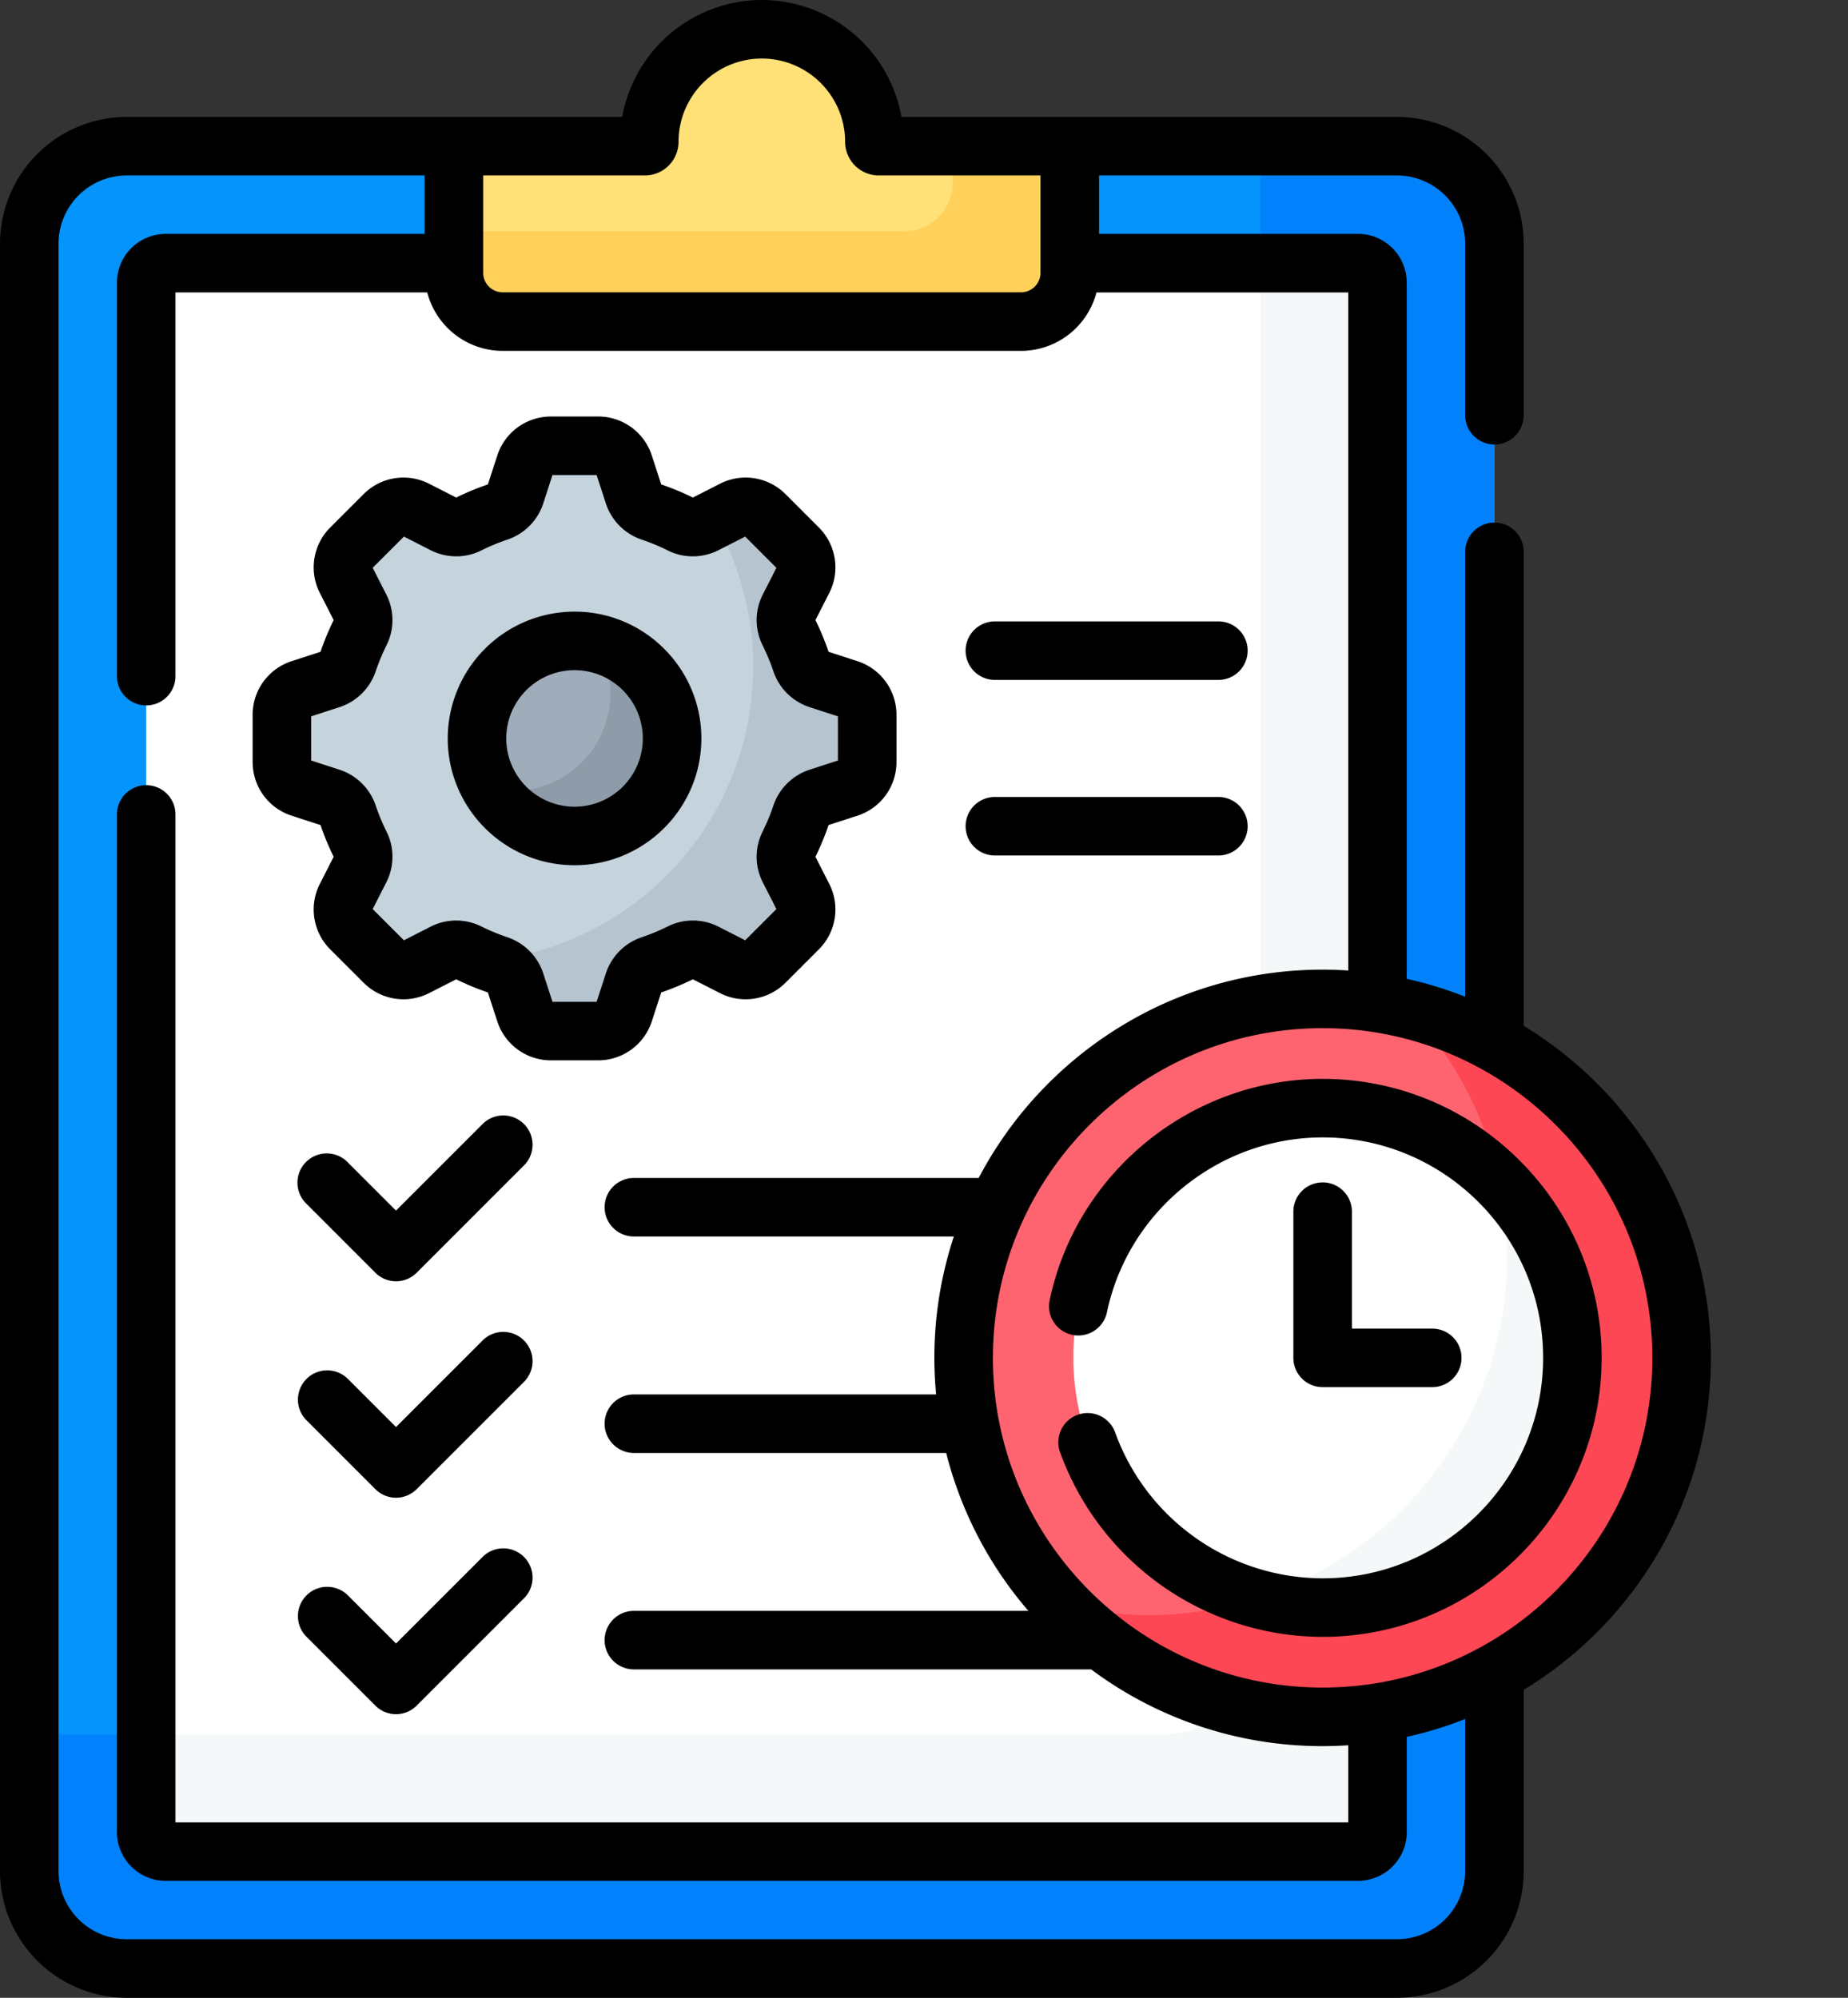 <svg xmlns="http://www.w3.org/2000/svg" width="74" height="80" fill="none"><rect width="100%" height="100%" fill="#333333" stroke="none"/><path fill="#0593FC" d="M5.075 78.828a3.902 3.902 0 0 1-3.903-3.902V9.756a3.902 3.902 0 0 1 3.903-3.902H55.94a3.902 3.902 0 0 1 3.902 3.903v65.169a3.902 3.902 0 0 1-3.902 3.902H5.075Z"/><path fill="#0182FC" d="M55.94 5.854h-5.472v59.697a3.902 3.902 0 0 1-3.902 3.902H1.172v5.473a3.902 3.902 0 0 0 3.903 3.902H55.94a3.902 3.902 0 0 0 3.902-3.902V9.756a3.902 3.902 0 0 0-3.902-3.902Z"/><path fill="#fff" d="M54.38 74.145H6.634a.78.78 0 0 1-.78-.78V11.318c0-.432.35-.781.78-.781H54.38c.431 0 .78.35.78.78v62.048a.78.78 0 0 1-.78.78Z"/><path fill="#F5F8F9" d="M54.38 10.537h-3.913v55.014a3.902 3.902 0 0 1-3.902 3.902H5.855v3.912c0 .431.35.78.78.78H54.38a.78.78 0 0 0 .78-.78V11.318a.78.78 0 0 0-.78-.78Z"/><path fill="#FFE177" d="M35.016 5.68a4.508 4.508 0 1 0-9.015 0 .175.175 0 0 1-.175.175h-7.648v5.07c0 1.08.874 1.953 1.953 1.953h20.755a1.953 1.953 0 0 0 1.953-1.953v-5.07h-7.648a.175.175 0 0 1-.175-.175Z"/><path fill="#FFD15B" d="M38.152 5.854V7.31a1.953 1.953 0 0 1-1.953 1.953H18.178v1.662c0 1.079.874 1.953 1.953 1.953h20.755a1.953 1.953 0 0 0 1.953-1.953v-5.07h-4.687Z"/><path fill="#FE646F" d="M63.114 64.539c5.613-5.613 5.613-14.714 0-20.327-5.612-5.613-14.713-5.613-20.326 0-5.613 5.613-5.613 14.714 0 20.327 5.613 5.613 14.714 5.613 20.327 0Z"/><path fill="#FD4755" d="M56.415 40.418a14.325 14.325 0 0 1 3.936 9.882c0 7.94-6.436 14.375-14.375 14.375a14.41 14.41 0 0 1-3.453-.418 14.334 14.334 0 0 0 10.439 4.493c7.939 0 14.375-6.436 14.375-14.375 0-6.749-4.65-12.41-10.922-13.957Z"/><path fill="#fff" d="M62.746 56.54c1.215-5.39-2.17-10.745-7.56-11.96-5.39-1.215-10.745 2.17-11.96 7.56-1.215 5.39 2.17 10.745 7.56 11.96 5.39 1.215 10.745-2.17 11.96-7.56Z"/><path fill="#F5F8F9" d="M60.039 47.31c.204.964.312 1.965.312 2.99 0 6.433-4.225 11.878-10.052 13.713a10 10 0 0 0 12.663-9.639 9.97 9.97 0 0 0-2.923-7.064Z"/><path fill="#C5D3DD" d="M11.288 30.514v-1.887c0-.472.304-.89.753-1.037l1.187-.385c.328-.107.593-.36.703-.687.14-.418.31-.824.504-1.214a1.077 1.077 0 0 0-.01-.968l-.572-1.12a1.09 1.09 0 0 1 .2-1.265l1.335-1.334a1.09 1.09 0 0 1 1.265-.2l1.12.57c.303.155.663.163.968.01.39-.194.796-.362 1.214-.503.328-.11.58-.375.687-.703l.385-1.187a1.09 1.09 0 0 1 1.037-.753h1.887c.472 0 .89.304 1.036.753l.385 1.187c.107.328.36.593.687.703.418.14.824.31 1.214.504.305.152.665.143.968-.01l1.12-.572a1.09 1.09 0 0 1 1.265.2l1.335 1.335c.333.334.414.844.2 1.265l-.57 1.12a1.077 1.077 0 0 0-.012.968c.195.39.364.796.504 1.214.11.328.375.58.703.687l1.187.385c.449.146.753.565.753 1.037v1.887c0 .472-.304.89-.753 1.036l-1.187.386c-.328.106-.593.359-.703.686-.14.419-.309.824-.504 1.215-.151.304-.143.664.011.967l.57 1.12c.215.421.134.932-.2 1.266l-1.334 1.334a1.09 1.09 0 0 1-1.265.2l-1.12-.57a1.077 1.077 0 0 0-.968-.011 9.54 9.54 0 0 1-1.214.504c-.327.11-.58.374-.687.703l-.385 1.186a1.09 1.09 0 0 1-1.036.753h-1.887a1.09 1.09 0 0 1-1.037-.753l-.385-1.186a1.095 1.095 0 0 0-.687-.703 9.519 9.519 0 0 1-1.214-.504 1.077 1.077 0 0 0-.968.01l-1.12.571a1.09 1.09 0 0 1-1.265-.2l-1.334-1.334a1.09 1.09 0 0 1-.2-1.266l.57-1.12c.155-.303.163-.663.01-.967a9.511 9.511 0 0 1-.503-1.215 1.095 1.095 0 0 0-.703-.686l-1.187-.386a1.09 1.09 0 0 1-.753-1.036Z"/><path fill="#9FACBA" d="M26.832 30.413a3.908 3.908 0 1 0-7.625-1.72 3.908 3.908 0 0 0 7.625 1.72Z"/><path fill="#8D9CA8" d="M23.894 25.767a3.906 3.906 0 0 1-4.244 5.8 3.906 3.906 0 1 0 4.244-5.8Z"/><path fill="#B6C4CF" d="m33.973 27.59-1.187-.385a1.095 1.095 0 0 1-.703-.686 9.504 9.504 0 0 0-.504-1.215 1.077 1.077 0 0 1 .01-.967l.572-1.12a1.09 1.09 0 0 0-.2-1.266l-1.335-1.334a1.09 1.09 0 0 0-1.265-.2l-.77.392a11.78 11.78 0 0 1 1.567 5.882c0 6.146-4.684 11.197-10.677 11.78.156.063.314.122.474.176.327.11.58.374.687.703l.385 1.186a1.09 1.09 0 0 0 1.036.753h1.887c.472 0 .89-.304 1.037-.753l.385-1.186c.107-.329.36-.593.687-.703a9.51 9.51 0 0 0 1.214-.504c.305-.152.665-.144.968.01l1.12.571c.42.215.931.134 1.265-.2l1.334-1.334a1.09 1.09 0 0 0 .2-1.265l-.57-1.12a1.077 1.077 0 0 1-.01-.968c.194-.39.363-.796.503-1.215.11-.327.375-.58.703-.686l1.187-.386a1.09 1.09 0 0 0 .753-1.036v-1.887c0-.472-.304-.89-.753-1.036Z"/><path fill="#000" d="m19.305 45.031-3.447 3.447-1.927-1.927a1.172 1.172 0 1 0-1.657 1.657l2.755 2.756a1.168 1.168 0 0 0 1.657 0l4.276-4.276a1.172 1.172 0 1 0-1.657-1.657ZM19.305 53.698l-3.447 3.447-1.927-1.927a1.172 1.172 0 0 0-1.657 1.658l2.755 2.755a1.169 1.169 0 0 0 1.657 0l4.276-4.276a1.172 1.172 0 1 0-1.657-1.657ZM39.838 27.227h8.95a1.172 1.172 0 0 0 0-2.344h-8.95a1.172 1.172 0 0 0 0 2.344ZM39.838 34.258h8.95a1.172 1.172 0 0 0 0-2.344h-8.95a1.172 1.172 0 0 0 0 2.344ZM19.305 62.366l-3.447 3.447-1.927-1.927a1.172 1.172 0 1 0-1.657 1.658l2.755 2.755a1.168 1.168 0 0 0 1.657 0l4.276-4.276a1.172 1.172 0 1 0-1.657-1.657ZM52.963 47.349c-.648 0-1.172.524-1.172 1.171v5.855c0 .647.525 1.172 1.172 1.172h4.389a1.172 1.172 0 0 0 0-2.344h-3.217V48.52c0-.647-.525-1.172-1.172-1.172ZM11.679 32.664l1.156.376c.147.432.324.859.526 1.269l-.552 1.083a2.256 2.256 0 0 0 .416 2.626l1.334 1.334c.695.695 1.75.862 2.626.416l1.083-.552c.41.202.837.379 1.269.526l.376 1.156a2.256 2.256 0 0 0 2.15 1.563h1.887c.983 0 1.847-.628 2.151-1.563l.376-1.156a10.76 10.76 0 0 0 1.268-.526l1.084.552a2.256 2.256 0 0 0 2.626-.416l1.334-1.334c.695-.695.862-1.75.416-2.626l-.552-1.083c.202-.41.378-.837.526-1.27l1.156-.375a2.256 2.256 0 0 0 1.563-2.15v-1.887c0-.983-.628-1.847-1.563-2.151l-1.156-.376a10.688 10.688 0 0 0-.526-1.269l.552-1.083a2.256 2.256 0 0 0-.416-2.626l-1.334-1.334a2.256 2.256 0 0 0-2.626-.416l-1.084.552c-.41-.202-.836-.378-1.268-.526l-.376-1.156a2.256 2.256 0 0 0-2.15-1.563h-1.888c-.982 0-1.847.628-2.15 1.563l-.376 1.156c-.432.148-.859.324-1.269.526l-1.083-.552a2.256 2.256 0 0 0-2.626.416l-1.334 1.334a2.256 2.256 0 0 0-.416 2.626l.552 1.083c-.202.41-.379.837-.526 1.27l-1.156.375a2.256 2.256 0 0 0-1.563 2.15v1.887c0 .983.628 1.848 1.563 2.151Zm.781-3.978 1.13-.367a2.274 2.274 0 0 0 1.451-1.427c.123-.364.271-.722.442-1.065a2.256 2.256 0 0 0-.015-2.023l-.544-1.067 1.25-1.25 1.067.544c.636.324 1.392.33 2.022.016.343-.171.702-.32 1.065-.442a2.275 2.275 0 0 0 1.428-1.452l.367-1.13h1.768l.367 1.13a2.275 2.275 0 0 0 1.428 1.452c.363.122.721.27 1.064.442.63.314 1.387.308 2.023-.016l1.067-.543 1.25 1.25-.544 1.067a2.256 2.256 0 0 0-.016 2.022c.171.343.32.701.442 1.064a2.273 2.273 0 0 0 1.452 1.428l1.13.367v1.768l-1.13.367a2.274 2.274 0 0 0-1.452 1.428c-.122.363-.27.721-.442 1.065a2.255 2.255 0 0 0 .016 2.022l.544 1.067-1.25 1.25-1.067-.544a2.256 2.256 0 0 0-2.022-.016c-.344.172-.702.32-1.065.442a2.275 2.275 0 0 0-1.428 1.452l-.367 1.13h-1.768l-.367-1.13a2.274 2.274 0 0 0-1.428-1.452 8.386 8.386 0 0 1-1.064-.441 2.255 2.255 0 0 0-2.023.015l-1.067.544-1.25-1.25.544-1.067c.324-.636.33-1.392.016-2.022a8.376 8.376 0 0 1-.442-1.065 2.274 2.274 0 0 0-1.452-1.428l-1.13-.367v-1.768Z"/><path fill="#000" d="M23.007 34.648c2.8 0 5.078-2.278 5.078-5.078 0-2.8-2.278-5.078-5.078-5.078a5.084 5.084 0 0 0-5.078 5.078c0 2.8 2.278 5.078 5.078 5.078Zm0-7.812a2.738 2.738 0 0 1 2.734 2.734 2.738 2.738 0 0 1-2.734 2.735 2.738 2.738 0 0 1-2.735-2.735 2.738 2.738 0 0 1 2.735-2.734Z"/><path fill="#000" d="M68.51 54.375c0-5.627-3.006-10.566-7.496-13.295V22.097a1.172 1.172 0 0 0-2.344 0v17.816a15.435 15.435 0 0 0-2.339-.716v-27.88a1.954 1.954 0 0 0-1.952-1.952H44.01V7.026H55.94a2.733 2.733 0 0 1 2.73 2.73v6.872a1.172 1.172 0 0 0 2.344 0V9.757a5.08 5.08 0 0 0-5.074-5.074H36.1A5.69 5.69 0 0 0 30.506 0a5.69 5.69 0 0 0-5.592 4.683H5.074A5.08 5.08 0 0 0 0 9.757v65.169A5.08 5.08 0 0 0 5.074 80H55.94a5.08 5.08 0 0 0 5.074-5.074V67.67c4.49-2.729 7.495-7.668 7.495-13.295ZM25.823 7.026c.743 0 1.347-.604 1.347-1.346a3.34 3.34 0 0 1 3.336-3.336 3.34 3.34 0 0 1 3.336 3.336c0 .742.604 1.346 1.346 1.346h6.477v3.9c0 .43-.35.78-.781.78H20.129a.782.782 0 0 1-.781-.78v-3.9h6.476Zm32.846 67.9a2.733 2.733 0 0 1-2.73 2.73H5.074a2.733 2.733 0 0 1-2.73-2.73V9.756a2.733 2.733 0 0 1 2.73-2.73h11.93v2.34H6.635a1.955 1.955 0 0 0-1.952 1.952V27.11a1.172 1.172 0 0 0 2.343 0V11.71h10.082a3.128 3.128 0 0 0 3.021 2.341h20.756a3.128 3.128 0 0 0 3.021-2.34h10.082v27.153a15.68 15.68 0 0 0-1.025-.035c-5.974 0-11.171 3.388-13.773 8.342H25.383a1.172 1.172 0 0 0 0 2.344h12.812a15.488 15.488 0 0 0-.71 6.324H25.383a1.172 1.172 0 0 0 0 2.344h12.505a15.519 15.519 0 0 0 3.291 6.323H25.383a1.172 1.172 0 0 0 0 2.344h18.31a15.466 15.466 0 0 0 10.295 3.038v3.087H7.026V32.58a1.172 1.172 0 0 0-2.343 0v40.785c0 1.077.875 1.952 1.952 1.952h47.744a1.954 1.954 0 0 0 1.953-1.952v-3.812a15.412 15.412 0 0 0 2.338-.717v6.09Zm-5.707-7.348c-7.28 0-13.203-5.923-13.203-13.203 0-7.28 5.922-13.203 13.203-13.203 7.28 0 13.203 5.923 13.203 13.203 0 7.28-5.923 13.203-13.203 13.203Z"/><path fill="#000" d="M52.963 43.203c-5.254 0-9.851 3.727-10.931 8.863a1.172 1.172 0 0 0 2.294.482c.853-4.057 4.485-7.001 8.638-7.001 4.867 0 8.828 3.96 8.828 8.828 0 4.868-3.96 8.828-8.828 8.828a8.854 8.854 0 0 1-8.304-5.826 1.172 1.172 0 1 0-2.204.797 11.204 11.204 0 0 0 10.508 7.373c6.16 0 11.171-5.012 11.171-11.172 0-6.16-5.012-11.172-11.172-11.172Z"/></svg>